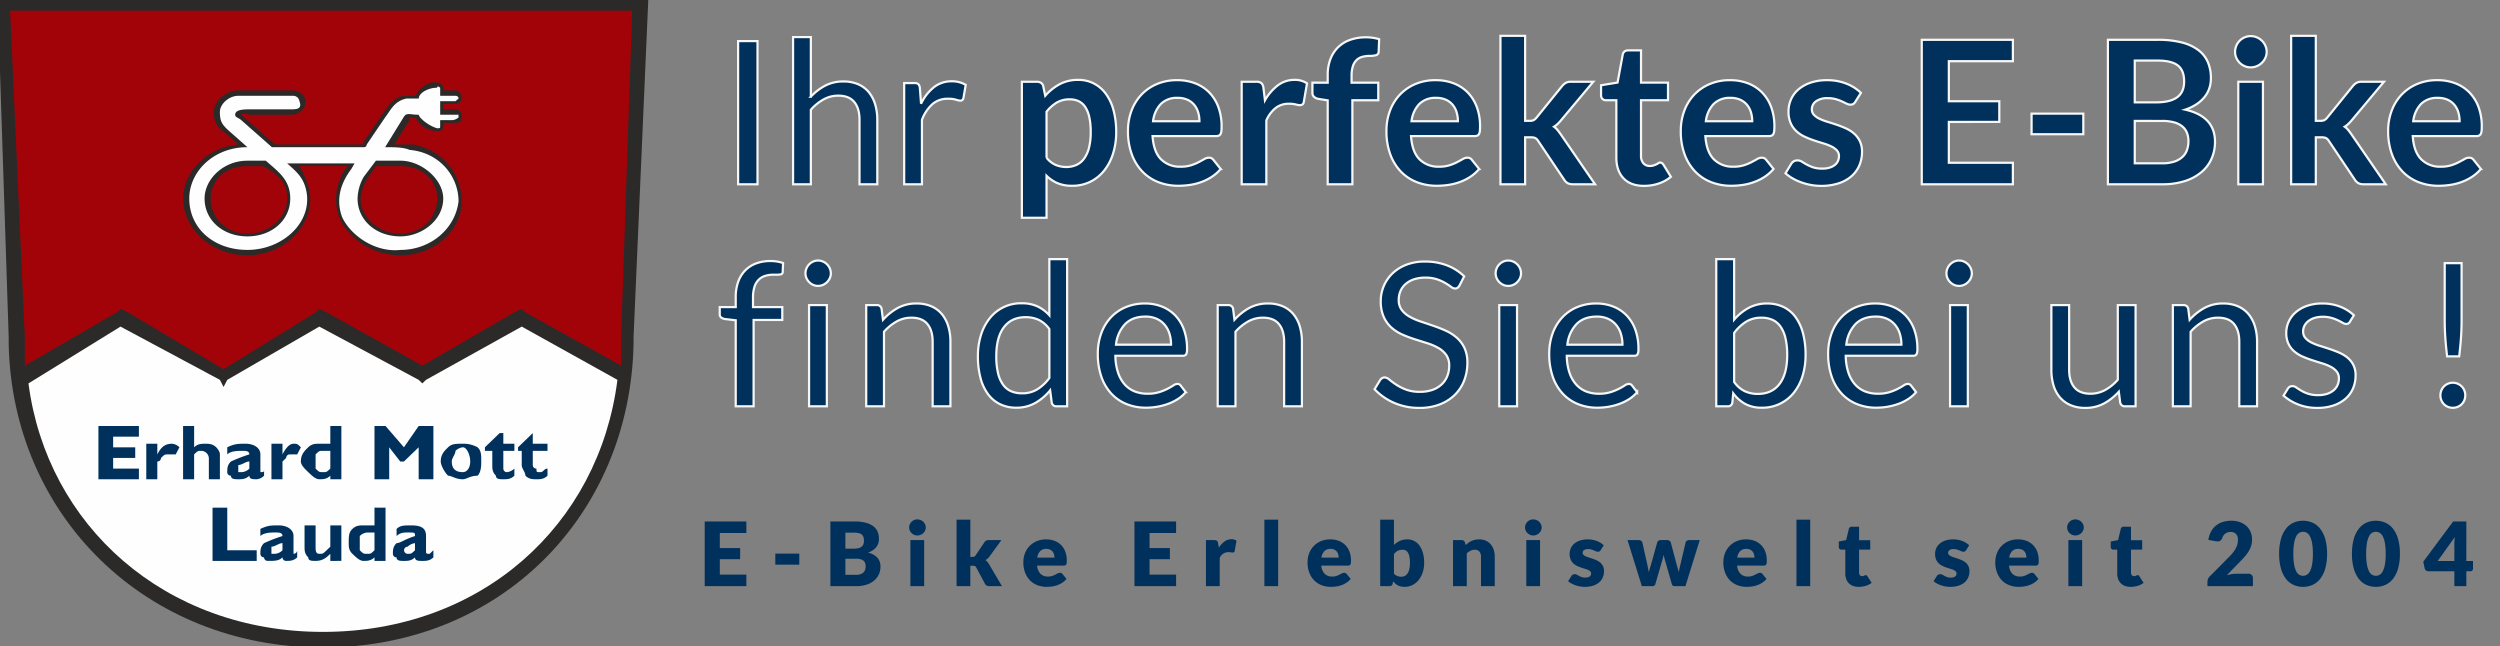 <?xml version="1.0" encoding="UTF-8"?>
<svg xmlns="http://www.w3.org/2000/svg" xmlns:xlink="http://www.w3.org/1999/xlink" width="1126" height="291" viewBox="0 0 1126 291">
  <rect x="0" y="0" width="1126" height="291" fill="#808080" stroke="none"/>
  <defs>
    <clipPath id="clip-ebike-mott-Logo-claim">
      <rect width="1126" height="291"></rect>
    </clipPath>
  </defs>
  <g id="ebike-mott-Logo-claim" clip-path="url(#clip-ebike-mott-Logo-claim)">
    <g id="Ebene_x0020_1" transform="translate(-1.435 -1)">
      <g id="_822688258576" transform="translate(1 1)">
        <path id="Pfad_6" data-name="Pfad 6" d="M286.16,156.093C284.5,232.841,226.476,292,146.9,292S7.632,232.841,5.974,156.093h0v-3.2L1,1H292.792L286.16,152.9v3.2Z" transform="translate(-1 -1)" fill="#2b2a29" stroke="#2b2a29" stroke-width="1.251" fill-rule="evenodd"></path>
        <path id="Pfad_7" data-name="Pfad 7" d="M279.213,152.7v-1.6L284.187,4H4l6.632,147.1v3.2c1.658,71.951,58.027,129.511,134.291,129.511S277.555,226.247,279.213,154.3Z" transform="translate(0.974 0.797)" fill="none" stroke="#2b2a29" stroke-width="1.251" fill-rule="evenodd"></path>
        <path id="Pfad_8" data-name="Pfad 8" d="M9,118.582c8.29,63.956,61.343,111.923,132.633,111.923s124.343-47.967,132.633-113.522L231.16,93l-43.106,23.984-1.658,1.6-1.658-1.6L139.975,93,98.527,116.984l-1.658,3.2-1.658-3.2L50.448,93Z" transform="translate(4.263 54.099)" fill="#fefefe" fill-rule="evenodd"></path>
        <path id="Pfad_9" data-name="Pfad 9" d="M279.213,152.7v-1.6L284.187,4H4l6.632,147.1V163.89l41.448-23.983,1.658-1.6,3.316,1.6,43.106,25.582,41.448-25.582,1.658-1.6,3.316,1.6,43.106,23.983,41.448-23.983,3.316-1.6,1.658,1.6,43.106,23.983V152.7Z" transform="translate(0.974 0.797)" fill="#a10309" fill-rule="evenodd"></path>
        <path id="Pfad_10" data-name="Pfad 10" d="M46.237,140.187v4.8H28V121H46.237v4.8H34.632v4.8h9.947v4.8H34.632v4.8Zm8.29-11.192v4.8h0c1.658-3.2,3.316-4.8,6.632-4.8a5.226,5.226,0,0,1,3.316,1.6l-1.658,3.2H59.5c-1.658,0-1.658,0-3.316,1.6a1.606,1.606,0,0,1-1.658,1.6v7.994H49.553V128.995ZM71.106,121v9.593h0c1.658-1.6,3.316-1.6,4.974-1.6s3.316,0,4.974,1.6c0,0,1.658,1.6,1.658,3.2v11.192H77.737V135.39a3.5,3.5,0,0,0-3.316-3.2c-1.658,0-1.658,0-3.316,1.6v11.192H66.132V121Zm31.5,19.187v3.2a5.226,5.226,0,0,1-3.316,1.6c-1.658,0-3.316,0-3.316-1.6-1.658,1.6-3.316,1.6-4.974,1.6s-3.316,0-3.316-1.6a1.585,1.585,0,0,1-1.658-1.6c0-1.6,0-3.2,1.658-4.8a71.182,71.182,0,0,1,8.29-3.2c0-1.6-1.658-1.6-3.316-1.6s-4.974,0-6.632,1.6v-3.2c3.316-1.6,4.974-1.6,8.29-1.6s6.632,1.6,6.632,4.8v7.995C102.606,141.786,102.606,141.786,102.606,140.187Zm-6.632,0v-3.2c-1.658,0-3.316,1.6-4.974,1.6v3.2h1.658A5.226,5.226,0,0,0,95.974,140.187ZM110.9,128.995v4.8h0q2.487-4.8,4.974-4.8c1.658,0,1.658,0,3.316,1.6l-1.658,3.2h-3.316a1.606,1.606,0,0,0-1.658,1.6l-1.658,1.6v7.994h-4.974V128.995ZM137.422,121v23.984h-4.974v-1.6c-1.658,1.6-3.316,1.6-4.974,1.6s-3.316-1.6-4.974-3.2-3.316-3.2-3.316-4.8c0-3.2,1.658-4.8,3.316-6.4s3.316-1.6,4.974-1.6h4.974V121Zm-4.974,19.187v-7.995h-3.316c-1.658,0-1.658,0-3.316,1.6v6.4c1.658,1.6,1.658,1.6,3.316,1.6S130.79,141.786,132.448,140.187Zm33.158-9.593L172.238,121h6.632v23.984h-6.632v-14.39l-6.632,6.4h-1.658l-4.974-6.4v14.39h-6.632V121h4.974Zm26.527-1.6a12.911,12.911,0,0,1,6.632,1.6c1.658,1.6,1.658,3.2,1.658,6.4,0,1.6,0,4.8-1.658,6.4-3.316,0-4.974,1.6-6.632,1.6-3.316,0-4.974-1.6-6.632-1.6-1.658-1.6-3.316-4.8-3.316-6.4,0-3.2,1.658-4.8,3.316-6.4S188.817,128.995,192.133,128.995Zm0,12.791c1.658,0,3.316-1.6,3.316-4.8s-1.658-6.4-3.316-6.4a5.854,5.854,0,0,0-3.316,1.6c0,1.6-1.658,3.2-1.658,4.8Q187.159,141.786,192.133,141.786Zm23.211-12.791v3.2H210.37v7.995a1.606,1.606,0,0,0,1.658,1.6,5.854,5.854,0,0,0,3.316-1.6v3.2c-1.658,1.6-3.316,1.6-4.974,1.6s-3.316,0-3.316-1.6c-1.658-1.6-1.658-3.2-1.658-4.8v-6.4H202.08v-1.6l6.632-6.4h1.658v4.8Zm14.921,0v3.2h-6.632v6.4a1.606,1.606,0,0,0,1.658,1.6c0,1.6,0,1.6,1.658,1.6s1.658-1.6,3.316-1.6v3.2c-1.658,1.6-3.316,1.6-4.974,1.6s-3.316,0-4.974-1.6c0-1.6-1.658-3.2-1.658-4.8v-6.4H217v-1.6l6.632-6.4h0v4.8ZM99.29,176.962v4.8H79.4V157.775h6.632v19.187Zm18.237,0v3.2c-1.658,1.6-3.316,1.6-4.974,1.6a1.606,1.606,0,0,1-1.658-1.6c-1.658,1.6-3.316,1.6-6.632,1.6a1.606,1.606,0,0,1-1.658-1.6,1.585,1.585,0,0,1-1.658-1.6c0-1.6,0-3.2,1.658-4.8a71.182,71.182,0,0,1,8.29-3.2c0-1.6-1.658-1.6-3.316-1.6s-4.974,0-6.632,1.6v-3.2c3.316-1.6,4.974-1.6,8.29-1.6s6.632,1.6,6.632,4.8v7.994A1.606,1.606,0,0,0,117.527,176.962Zm-6.632,0v-3.2c-1.658,0-3.316,1.6-4.974,1.6v3.2h1.658A5.226,5.226,0,0,0,110.9,176.962Zm21.553,4.8v-3.2c-1.658,1.6-3.316,3.2-6.632,3.2-1.658,0-3.316,0-3.316-1.6-1.658-1.6-1.658-3.2-1.658-4.8v-9.593h4.974v9.593c0,1.6,0,3.2,1.658,3.2s1.658,0,3.316-1.6l1.658-1.6v-9.593h4.974v15.989Zm24.869-23.984v23.984h-4.974v-1.6c-1.658,1.6-3.316,1.6-4.974,1.6s-3.316-1.6-4.974-3.2-1.658-3.2-1.658-4.8c0-3.2,0-4.8,1.658-6.4s3.316-1.6,4.974-1.6h4.974v-7.995Zm-4.974,19.187v-7.994h-3.316a5.226,5.226,0,0,0-3.316,1.6v6.4c1.658,1.6,1.658,1.6,3.316,1.6S150.685,178.56,152.343,176.962Zm26.527,0v3.2c-1.658,1.6-3.316,1.6-4.974,1.6s-3.316,0-3.316-1.6c-1.658,1.6-3.316,1.6-4.974,1.6s-3.316,0-3.316-1.6a1.585,1.585,0,0,1-1.658-1.6c0-1.6,0-3.2,1.658-4.8,1.658,0,3.316-1.6,8.29-3.2,0-1.6,0-1.6-3.316-1.6-1.658,0-3.316,0-4.974,1.6v-3.2c1.658-1.6,3.316-1.6,6.632-1.6,4.974,0,6.632,1.6,6.632,4.8v6.4c0,1.6,0,1.6,1.658,1.6Zm-8.29,0v-3.2a5.854,5.854,0,0,0-3.316,1.6,1.6,1.6,0,1,0,0,3.2h0C168.922,178.56,168.922,178.56,170.58,176.962Z" transform="translate(16.764 70.868)" fill="#00315c" fill-rule="evenodd"></path>
        <g id="Gruppe_3" data-name="Gruppe 3" transform="translate(82.927 37.069)">
          <path id="Pfad_11" data-name="Pfad 11" d="M147.741,26.088C149.119,22.435,153.253,20,156.01,20s4.134,1.218,4.134,2.435v1.218h5.513c1.378,0,2.756,1.218,2.756,3.653h0a2.809,2.809,0,0,1-2.756,2.435h-5.513v2.435h5.513a2.809,2.809,0,0,1,2.756,2.435v1.218c0,2.435-1.378,2.435-4.135,2.435h-4.134v1.218c0,2.435-1.378,2.435-2.756,2.435-4.135,0-8.269-2.435-9.647-6.088h-2.756v1.218L138.094,48h8.269c13.782,2.435,22.051,13.393,22.051,25.569,0,13.393-12.4,24.351-27.563,24.351-12.4,0-23.429-7.305-27.563-17.046a24.578,24.578,0,0,1,2.756-21.916l1.378-1.218H95.37A38.425,38.425,0,0,1,99.5,67.485c4.134,14.611-9.647,30.439-27.563,30.439C55.4,97.924,43,85.748,43,72.355,43,60.18,54.025,49.222,67.807,48l-4.134-3.653c-4.135-3.653-6.891-4.87-6.891-10.958,0-4.87,5.513-9.741,11.025-9.741H92.614c2.756,0,5.513,2.435,5.513,4.87,0,3.653-2.756,6.088-6.891,6.088H73.32c-1.378,0-4.135-1.218-4.135,0h0l1.378,1.218L84.345,48h39.967V46.786l8.269-12.176c2.756-3.653,4.134-7.305,9.647-8.523ZM129.824,57.744l-4.134,6.088h0c-1.378,2.435-2.756,6.088-2.756,8.523,0,8.523,8.269,15.828,17.916,15.828s16.538-7.305,16.538-15.828S150.5,57.744,140.85,57.744Zm-50.992,0H71.941c-9.647,0-16.538,6.088-16.538,14.611s6.891,15.828,16.538,15.828,17.916-7.305,17.916-15.828C89.858,65.05,85.723,61.4,78.832,57.744Z" transform="translate(-43 -20)" fill="#2b2a29" fill-rule="evenodd"></path>
          <path id="Pfad_12" data-name="Pfad 12" d="M148.363,26.967H142.85c-5.513,1.218-6.891,4.87-9.647,8.523l-8.269,12.176a1.249,1.249,0,0,1-1.378,1.218H82.211L68.429,36.707c-1.378-1.218-2.756-1.218-2.756-2.435,0-2.435,4.135-2.435,6.891-2.435H90.48c2.756,0,5.513,0,4.134-3.653a2.809,2.809,0,0,0-2.756-2.435H67.051c-4.135,0-8.269,3.653-8.269,7.305,0,4.87,1.378,6.088,5.513,9.74l6.891,6.088C56.025,48.883,45,59.841,45,72.017,45,85.41,56.025,95.15,71.185,95.15c16.538,0,30.32-13.393,26.185-28-1.378-4.87-4.135-7.305-8.269-10.958h30.32l-1.378,2.435q-8.269,10.958-4.134,21.916c4.134,8.523,15.16,15.828,26.185,14.611,13.782,0,24.807-9.741,26.185-21.916,0-10.958-8.269-21.916-22.051-23.134-2.756-1.218-6.891-1.218-11.025-1.218l8.269-13.393c1.378-2.435,2.756-1.218,6.891-1.218,0,1.218,4.135,4.87,8.269,6.088,1.378,0,1.378,0,1.378-1.218V36.707h5.513a5.027,5.027,0,0,0,2.756-1.218V34.272H158.01V28.185H164.9l1.378-1.218h0c0-1.218-1.378-1.218-1.378-1.218H158.01V22.1s-1.378-1.218-1.378,0C152.5,22.1,148.363,24.532,148.363,26.967Zm-8.269,28c9.647,0,19.294,8.523,19.294,17.046,0,9.74-9.647,17.046-19.294,17.046-11.025,0-19.294-7.305-19.294-17.046a20.848,20.848,0,0,1,2.756-9.74l5.513-7.305Zm-68.908,0h8.269c5.513,4.87,11.025,8.523,11.025,17.046,0,9.74-8.269,17.046-19.294,17.046S51.891,81.757,51.891,72.017C51.891,63.494,60.16,54.971,71.185,54.971Z" transform="translate(-42.244 -19.662)" fill="#fefefe" fill-rule="evenodd"></path>
        </g>
      </g>
    </g>
    <path id="Pfad_110" data-name="Pfad 110" d="M18.18,0H9.45V-64.485h8.73ZM34.2,0V-66.285h8.01v26.82a24.6,24.6,0,0,1,6.48-4.972,17.354,17.354,0,0,1,8.19-1.868,16.46,16.46,0,0,1,6.593,1.237,12.755,12.755,0,0,1,4.77,3.51,15.5,15.5,0,0,1,2.9,5.467,23.793,23.793,0,0,1,.99,7.065V0h-8.01V-29.025q0-5.175-2.363-8.032T54.54-39.915A13.464,13.464,0,0,0,47.9-38.2,21.859,21.859,0,0,0,42.21-33.57V0ZM84.24,0V-45.585h4.59a2.533,2.533,0,0,1,1.8.495,3.036,3.036,0,0,1,.675,1.71l.54,7.11a20.851,20.851,0,0,1,5.783-7.447,12.775,12.775,0,0,1,8.077-2.678,12.7,12.7,0,0,1,3.42.428,11.922,11.922,0,0,1,2.835,1.192l-1.035,5.985a1.353,1.353,0,0,1-1.4,1.125,7,7,0,0,1-1.935-.427,12.2,12.2,0,0,0-3.645-.428,10.324,10.324,0,0,0-7,2.43,18.242,18.242,0,0,0-4.7,7.065V0Zm53.01,15.075V-46.17h6.795a3.323,3.323,0,0,1,1.845.5,2.313,2.313,0,0,1,.99,1.53l.9,4.275a23.3,23.3,0,0,1,6.413-5.175,17.415,17.415,0,0,1,8.482-1.98,15.137,15.137,0,0,1,6.907,1.575,15.5,15.5,0,0,1,5.4,4.568,21.909,21.909,0,0,1,3.51,7.38,37.135,37.135,0,0,1,1.238,10.057,31.63,31.63,0,0,1-1.4,9.585,23.455,23.455,0,0,1-3.982,7.65A18.4,18.4,0,0,1,168.1-1.148,18.2,18.2,0,0,1,159.885.675a16.514,16.514,0,0,1-6.637-1.192,16.247,16.247,0,0,1-4.883-3.308v18.9Zm21.6-53.325a11.352,11.352,0,0,0-5.917,1.463,17.114,17.114,0,0,0-4.568,4.117v20.7a10.579,10.579,0,0,0,4.118,3.263,12.4,12.4,0,0,0,4.792.922,10.771,10.771,0,0,0,4.568-.945,8.863,8.863,0,0,0,3.465-2.88,14.248,14.248,0,0,0,2.182-4.883,27.9,27.9,0,0,0,.765-6.953,30.863,30.863,0,0,0-.653-6.862,13.258,13.258,0,0,0-1.867-4.567,7.378,7.378,0,0,0-2.947-2.565A9.192,9.192,0,0,0,158.85-38.25Zm48.375-8.64a22.418,22.418,0,0,1,8.033,1.4,17.589,17.589,0,0,1,6.322,4.073,18.6,18.6,0,0,1,4.14,6.57,24.811,24.811,0,0,1,1.485,8.888,16.083,16.083,0,0,1-.113,2.093,3.348,3.348,0,0,1-.4,1.3,1.639,1.639,0,0,1-.788.675,3.357,3.357,0,0,1-1.26.2H196.11q.5,7.11,3.825,10.44a11.922,11.922,0,0,0,8.82,3.33,15.276,15.276,0,0,0,4.658-.63,21.839,21.839,0,0,0,3.42-1.395q1.462-.765,2.565-1.4a4.3,4.3,0,0,1,2.137-.63,2.408,2.408,0,0,1,1.17.27,2.585,2.585,0,0,1,.855.765l3.24,4.05a18.525,18.525,0,0,1-4.14,3.622,23.218,23.218,0,0,1-4.792,2.34A26.2,26.2,0,0,1,212.783.315a36.409,36.409,0,0,1-5.018.36,24.664,24.664,0,0,1-8.955-1.6,20.046,20.046,0,0,1-7.2-4.725,22.169,22.169,0,0,1-4.815-7.74,29.953,29.953,0,0,1-1.755-10.687,25.557,25.557,0,0,1,1.53-8.888,21.371,21.371,0,0,1,4.387-7.245,20.656,20.656,0,0,1,6.975-4.882A22.975,22.975,0,0,1,207.225-46.89Zm.225,7.965a10.278,10.278,0,0,0-7.6,2.745,13.54,13.54,0,0,0-3.51,7.785h20.88a13.851,13.851,0,0,0-.585-4.073,9.394,9.394,0,0,0-1.8-3.353,8.519,8.519,0,0,0-3.06-2.272A10.421,10.421,0,0,0,207.45-38.925ZM236.25,0V-46.17h6.525a3.5,3.5,0,0,1,2.385.63,3.623,3.623,0,0,1,.9,2.16l.675,5.58a21.936,21.936,0,0,1,5.8-6.75,12.215,12.215,0,0,1,7.47-2.475,9.654,9.654,0,0,1,5.67,1.575l-1.44,8.325a1.719,1.719,0,0,1-.585,1.147,1.98,1.98,0,0,1-1.215.338,7.578,7.578,0,0,1-1.845-.315,12.348,12.348,0,0,0-3.105-.315,9.426,9.426,0,0,0-5.94,1.913,14.725,14.725,0,0,0-4.185,5.6V0ZM275,0V-37.8l-4.005-.63a4.259,4.259,0,0,1-2.092-.9,2.355,2.355,0,0,1-.788-1.89v-4.545H275v-3.42a19.967,19.967,0,0,1,1.192-7.11,14.785,14.785,0,0,1,3.42-5.355,14.842,14.842,0,0,1,5.422-3.375,20.832,20.832,0,0,1,7.2-1.17,19.879,19.879,0,0,1,5.94.855l-.225,5.58a1.618,1.618,0,0,1-1.215,1.62,9.719,9.719,0,0,1-2.61.315,13.33,13.33,0,0,0-3.533.427,5.945,5.945,0,0,0-2.633,1.485,6.73,6.73,0,0,0-1.643,2.79,14.085,14.085,0,0,0-.562,4.3v3.06h12.015v7.92H286.11V0ZM323.64-46.89a22.418,22.418,0,0,1,8.033,1.4,17.588,17.588,0,0,1,6.323,4.073,18.605,18.605,0,0,1,4.14,6.57,24.811,24.811,0,0,1,1.485,8.888,16.086,16.086,0,0,1-.112,2.093,3.348,3.348,0,0,1-.405,1.3,1.639,1.639,0,0,1-.787.675,3.357,3.357,0,0,1-1.26.2h-28.53q.495,7.11,3.825,10.44a11.922,11.922,0,0,0,8.82,3.33,15.276,15.276,0,0,0,4.658-.63,21.838,21.838,0,0,0,3.42-1.395q1.463-.765,2.565-1.4a4.3,4.3,0,0,1,2.138-.63,2.407,2.407,0,0,1,1.17.27,2.585,2.585,0,0,1,.855.765l3.24,4.05a18.525,18.525,0,0,1-4.14,3.622,23.218,23.218,0,0,1-4.792,2.34A26.194,26.194,0,0,1,329.2.315a36.41,36.41,0,0,1-5.018.36,24.663,24.663,0,0,1-8.955-1.6,20.046,20.046,0,0,1-7.2-4.725,22.169,22.169,0,0,1-4.815-7.74,29.952,29.952,0,0,1-1.755-10.687,25.558,25.558,0,0,1,1.53-8.888,21.371,21.371,0,0,1,4.388-7.245,20.655,20.655,0,0,1,6.975-4.882A22.975,22.975,0,0,1,323.64-46.89Zm.225,7.965a10.278,10.278,0,0,0-7.6,2.745,13.54,13.54,0,0,0-3.51,7.785h20.88a13.85,13.85,0,0,0-.585-4.073,9.394,9.394,0,0,0-1.8-3.353,8.519,8.519,0,0,0-3.06-2.272A10.421,10.421,0,0,0,323.865-38.925Zm40.05-27.945v38.295h2.07a3.991,3.991,0,0,0,1.755-.315,4.552,4.552,0,0,0,1.35-1.17l11.475-14.175a6.706,6.706,0,0,1,1.62-1.417,4.307,4.307,0,0,1,2.25-.518h10.17L380.25-29.025a19.692,19.692,0,0,1-1.575,1.732,10.259,10.259,0,0,1-1.755,1.373,8.3,8.3,0,0,1,1.665,1.575q.72.9,1.44,1.935L395.415,0H385.38a4.9,4.9,0,0,1-2.2-.45,4.322,4.322,0,0,1-1.62-1.53L369.81-19.485a3.582,3.582,0,0,0-1.35-1.35,5,5,0,0,0-2.025-.315h-2.52V0H352.8V-66.87ZM417.465.72q-5.985,0-9.225-3.4T405-12.06V-37.845h-4.68a2.248,2.248,0,0,1-1.552-.585,2.237,2.237,0,0,1-.652-1.755V-44.6l7.425-1.215,2.34-12.6a2.226,2.226,0,0,1,.833-1.4,2.64,2.64,0,0,1,1.642-.5h5.76v14.535h12.15v7.92h-12.15v25.02a4.9,4.9,0,0,0,1.08,3.375,3.663,3.663,0,0,0,2.88,1.215,5.23,5.23,0,0,0,1.733-.248A9.536,9.536,0,0,0,423.022-9q.518-.27.922-.517a1.542,1.542,0,0,1,.81-.247,1.272,1.272,0,0,1,.81.247,3.755,3.755,0,0,1,.675.743l3.33,5.4a16.826,16.826,0,0,1-5.58,3.06A20.769,20.769,0,0,1,417.465.72ZM456.21-46.89a22.418,22.418,0,0,1,8.033,1.4,17.588,17.588,0,0,1,6.323,4.073,18.605,18.605,0,0,1,4.14,6.57,24.811,24.811,0,0,1,1.485,8.888,16.086,16.086,0,0,1-.112,2.093,3.348,3.348,0,0,1-.405,1.3,1.639,1.639,0,0,1-.787.675,3.357,3.357,0,0,1-1.26.2H445.1q.495,7.11,3.825,10.44a11.922,11.922,0,0,0,8.82,3.33,15.276,15.276,0,0,0,4.658-.63,21.838,21.838,0,0,0,3.42-1.395q1.463-.765,2.565-1.4a4.3,4.3,0,0,1,2.138-.63,2.407,2.407,0,0,1,1.17.27,2.585,2.585,0,0,1,.855.765l3.24,4.05a18.525,18.525,0,0,1-4.14,3.622,23.218,23.218,0,0,1-4.792,2.34A26.194,26.194,0,0,1,461.768.315a36.41,36.41,0,0,1-5.018.36,24.663,24.663,0,0,1-8.955-1.6,20.046,20.046,0,0,1-7.2-4.725,22.169,22.169,0,0,1-4.815-7.74,29.952,29.952,0,0,1-1.755-10.687,25.558,25.558,0,0,1,1.53-8.888,21.371,21.371,0,0,1,4.388-7.245,20.655,20.655,0,0,1,6.975-4.882A22.975,22.975,0,0,1,456.21-46.89Zm.225,7.965a10.278,10.278,0,0,0-7.6,2.745,13.54,13.54,0,0,0-3.51,7.785H466.2a13.85,13.85,0,0,0-.585-4.073,9.394,9.394,0,0,0-1.8-3.353,8.519,8.519,0,0,0-3.06-2.272A10.421,10.421,0,0,0,456.435-38.925ZM512.64-37.17a2.965,2.965,0,0,1-.945,1.012,2.448,2.448,0,0,1-1.26.293,3.97,3.97,0,0,1-1.732-.45q-.922-.45-2.138-1.013A19.577,19.577,0,0,0,503.8-38.34a13.255,13.255,0,0,0-3.668-.45,8.546,8.546,0,0,0-5.175,1.4,4.327,4.327,0,0,0-1.89,3.645,3.476,3.476,0,0,0,.967,2.5,8.7,8.7,0,0,0,2.565,1.778A25.1,25.1,0,0,0,500.22-28.1q2.025.607,4.14,1.327t4.14,1.643a14.435,14.435,0,0,1,3.622,2.34,10.869,10.869,0,0,1,2.565,3.4,10.777,10.777,0,0,1,.968,4.77,15.324,15.324,0,0,1-1.215,6.142,13.5,13.5,0,0,1-3.555,4.86A16.66,16.66,0,0,1,505.1-.427a24.948,24.948,0,0,1-7.9,1.148,25.139,25.139,0,0,1-4.658-.428A27.491,27.491,0,0,1,488.183-.9a24.157,24.157,0,0,1-3.87-1.8,18.783,18.783,0,0,1-3.127-2.25l2.565-4.23a3.628,3.628,0,0,1,1.17-1.17,3.279,3.279,0,0,1,1.71-.4,3.6,3.6,0,0,1,1.958.585q.922.585,2.137,1.26a19.106,19.106,0,0,0,2.858,1.26,12.573,12.573,0,0,0,4.163.585,10.8,10.8,0,0,0,3.4-.473,7.189,7.189,0,0,0,2.34-1.237,4.645,4.645,0,0,0,1.35-1.778,5.329,5.329,0,0,0,.427-2.092,3.733,3.733,0,0,0-.967-2.655,8.468,8.468,0,0,0-2.565-1.8,24.774,24.774,0,0,0-3.645-1.372q-2.048-.608-4.185-1.327a38.713,38.713,0,0,1-4.185-1.687,14.264,14.264,0,0,1-3.645-2.453,11.1,11.1,0,0,1-2.565-3.645,12.72,12.72,0,0,1-.967-5.22,13.3,13.3,0,0,1,1.125-5.4,12.666,12.666,0,0,1,3.307-4.478,16.426,16.426,0,0,1,5.445-3.06,22.682,22.682,0,0,1,7.538-1.148,23.074,23.074,0,0,1,8.685,1.575,19.617,19.617,0,0,1,6.525,4.14ZM583.6-65.07v9.63H554.76V-37.4h22.725v9.315H554.76v18.4H583.6V0h-41.04V-65.07Zm8.415,33.255h23.31v9.27H592.02ZM626.4,0V-65.07h22.455a42.542,42.542,0,0,1,10.912,1.215,20.806,20.806,0,0,1,7.425,3.465,13.443,13.443,0,0,1,4.253,5.445,18.336,18.336,0,0,1,1.35,7.2,14.2,14.2,0,0,1-.675,4.387,12.694,12.694,0,0,1-2.092,3.915,15.676,15.676,0,0,1-3.6,3.308,21.766,21.766,0,0,1-5.2,2.52q13.41,3.015,13.41,14.49a18.47,18.47,0,0,1-1.575,7.65,16.873,16.873,0,0,1-4.59,6.052A21.93,21.93,0,0,1,661.05-1.44,32.442,32.442,0,0,1,650.97,0Zm12.1-28.53V-9.45H650.79a16.98,16.98,0,0,0,5.647-.81,9.8,9.8,0,0,0,3.645-2.16,7.913,7.913,0,0,0,1.98-3.15,11.881,11.881,0,0,0,.608-3.825,10.164,10.164,0,0,0-.675-3.8,7.132,7.132,0,0,0-2.115-2.88,9.889,9.889,0,0,0-3.69-1.822,20.42,20.42,0,0,0-5.445-.63Zm0-8.37h9.675q6.165,0,9.36-2.25t3.195-7.155q0-5.085-2.88-7.245t-9-2.16h-10.35Zm57.735-9.27V0H685.125V-46.17Zm1.665-13.455a6.333,6.333,0,0,1-.585,2.7,7.419,7.419,0,0,1-1.552,2.205,7.42,7.42,0,0,1-2.272,1.507,6.973,6.973,0,0,1-2.79.563,6.7,6.7,0,0,1-2.722-.563,7.211,7.211,0,0,1-2.228-1.507,7.289,7.289,0,0,1-1.508-2.205,6.547,6.547,0,0,1-.562-2.7,6.973,6.973,0,0,1,.563-2.79,7.141,7.141,0,0,1,1.508-2.25,7.211,7.211,0,0,1,2.228-1.507,6.7,6.7,0,0,1,2.722-.562,6.973,6.973,0,0,1,2.79.563,7.42,7.42,0,0,1,2.272,1.507,7.258,7.258,0,0,1,1.552,2.25A6.742,6.742,0,0,1,697.905-59.625Zm22.14-7.245v38.295h2.07a3.992,3.992,0,0,0,1.755-.315,4.552,4.552,0,0,0,1.35-1.17L736.7-44.235a6.7,6.7,0,0,1,1.62-1.417,4.307,4.307,0,0,1,2.25-.518h10.17L736.38-29.025a19.7,19.7,0,0,1-1.575,1.732,10.256,10.256,0,0,1-1.755,1.373,8.3,8.3,0,0,1,1.665,1.575q.72.9,1.44,1.935L751.545,0H741.51A4.9,4.9,0,0,1,739.3-.45a4.322,4.322,0,0,1-1.62-1.53L725.94-19.485a3.582,3.582,0,0,0-1.35-1.35,5,5,0,0,0-2.025-.315h-2.52V0H708.93V-66.87ZM774.81-46.89a22.418,22.418,0,0,1,8.032,1.4,17.588,17.588,0,0,1,6.323,4.073,18.606,18.606,0,0,1,4.14,6.57,24.811,24.811,0,0,1,1.485,8.888,16.081,16.081,0,0,1-.112,2.093,3.348,3.348,0,0,1-.405,1.3,1.639,1.639,0,0,1-.787.675,3.357,3.357,0,0,1-1.26.2H763.7q.5,7.11,3.825,10.44a11.923,11.923,0,0,0,8.82,3.33A15.277,15.277,0,0,0,781-8.55a21.84,21.84,0,0,0,3.42-1.395q1.463-.765,2.565-1.4a4.3,4.3,0,0,1,2.138-.63,2.407,2.407,0,0,1,1.17.27,2.585,2.585,0,0,1,.855.765l3.24,4.05a18.527,18.527,0,0,1-4.14,3.622,23.22,23.22,0,0,1-4.793,2.34A26.194,26.194,0,0,1,780.367.315a36.41,36.41,0,0,1-5.018.36,24.664,24.664,0,0,1-8.955-1.6,20.046,20.046,0,0,1-7.2-4.725,22.168,22.168,0,0,1-4.815-7.74,29.953,29.953,0,0,1-1.755-10.687,25.558,25.558,0,0,1,1.53-8.888,21.371,21.371,0,0,1,4.388-7.245,20.655,20.655,0,0,1,6.975-4.882A22.975,22.975,0,0,1,774.81-46.89Zm.225,7.965a10.278,10.278,0,0,0-7.6,2.745,13.54,13.54,0,0,0-3.51,7.785H784.8a13.85,13.85,0,0,0-.585-4.073,9.393,9.393,0,0,0-1.8-3.353,8.519,8.519,0,0,0-3.06-2.272A10.422,10.422,0,0,0,775.035-38.925ZM8.37,100V61.255L3.33,60.67a4.009,4.009,0,0,1-1.552-.7A1.634,1.634,0,0,1,1.17,58.6V55.315h7.2v-4.41a20.309,20.309,0,0,1,1.1-6.952,14.094,14.094,0,0,1,3.15-5.13A13.35,13.35,0,0,1,17.55,35.65a18.348,18.348,0,0,1,6.48-1.08,17.285,17.285,0,0,1,5.67.9l-.18,4a1.023,1.023,0,0,1-.765,1.08,8.8,8.8,0,0,1-2.025.18H25.335a12.289,12.289,0,0,0-3.758.54,7.1,7.1,0,0,0-2.9,1.755,7.945,7.945,0,0,0-1.868,3.195,15.851,15.851,0,0,0-.652,4.905v4.185H29.34v5.8H16.425V100ZM49.41,54.415V100H41.4V54.415Zm1.8-14.31a5.1,5.1,0,0,1-.472,2.182,6.284,6.284,0,0,1-1.26,1.8,5.854,5.854,0,0,1-1.823,1.237,5.47,5.47,0,0,1-2.2.45,5.312,5.312,0,0,1-2.182-.45,6,6,0,0,1-3.038-3.037,5.312,5.312,0,0,1-.45-2.182,5.63,5.63,0,0,1,.45-2.227,5.783,5.783,0,0,1,1.237-1.845,5.933,5.933,0,0,1,1.8-1.238,5.312,5.312,0,0,1,2.182-.45,5.47,5.47,0,0,1,2.2.45,5.854,5.854,0,0,1,1.823,1.238,6.1,6.1,0,0,1,1.26,1.845A5.4,5.4,0,0,1,51.21,40.1ZM67.14,100V54.415h4.77a2.042,2.042,0,0,1,2.16,1.665l.63,4.95a25.62,25.62,0,0,1,6.638-5.31,17.263,17.263,0,0,1,8.482-2.025,16.46,16.46,0,0,1,6.593,1.237,12.755,12.755,0,0,1,4.77,3.51,15.5,15.5,0,0,1,2.9,5.467,23.794,23.794,0,0,1,.99,7.065V100h-8.01V70.975q0-5.175-2.363-8.032T87.48,60.085a13.464,13.464,0,0,0-6.637,1.71A21.859,21.859,0,0,0,75.15,66.43V100Zm85.725,0a2.042,2.042,0,0,1-2.16-1.665l-.72-5.535a24,24,0,0,1-6.683,5.692,17.12,17.12,0,0,1-8.617,2.137,16.455,16.455,0,0,1-7.11-1.507,14.744,14.744,0,0,1-5.445-4.432,21.113,21.113,0,0,1-3.465-7.29,37.531,37.531,0,0,1-1.215-10.035,31.453,31.453,0,0,1,1.35-9.382,22.868,22.868,0,0,1,3.892-7.537A17.854,17.854,0,0,1,137.16,53.6a16.5,16.5,0,0,1,7.155,1.418,17.156,17.156,0,0,1,5.31,3.982V33.715h8.01V100ZM137.34,94.15a12.9,12.9,0,0,0,6.863-1.8,19.782,19.782,0,0,0,5.423-5.085V65.215a12.674,12.674,0,0,0-4.837-4.162,13.96,13.96,0,0,0-5.828-1.193q-6.39,0-9.81,4.545t-3.42,12.96a32.954,32.954,0,0,0,.765,7.628,14.677,14.677,0,0,0,2.25,5.22,8.842,8.842,0,0,0,3.645,2.993A12.243,12.243,0,0,0,137.34,94.15Zm55.4-40.455a20.348,20.348,0,0,1,7.56,1.373,16.97,16.97,0,0,1,5.985,3.96,18.054,18.054,0,0,1,3.938,6.39,24.687,24.687,0,0,1,1.417,8.663,5.224,5.224,0,0,1-.4,2.52,1.682,1.682,0,0,1-1.53.63H179.37a25.167,25.167,0,0,0,1.17,7.515,15.366,15.366,0,0,0,2.97,5.332,11.9,11.9,0,0,0,4.5,3.195,15.454,15.454,0,0,0,5.85,1.058,17.162,17.162,0,0,0,5.2-.7,24.729,24.729,0,0,0,3.758-1.507,28.661,28.661,0,0,0,2.632-1.507,3.49,3.49,0,0,1,1.822-.7,1.763,1.763,0,0,1,1.53.765l2.25,2.925a15.214,15.214,0,0,1-3.555,3.128,22.135,22.135,0,0,1-4.432,2.182,28.153,28.153,0,0,1-4.883,1.283,29.822,29.822,0,0,1-4.995.427,23.179,23.179,0,0,1-8.708-1.6,19.111,19.111,0,0,1-6.885-4.68,21.47,21.47,0,0,1-4.523-7.628,31.016,31.016,0,0,1-1.62-10.44,26.562,26.562,0,0,1,1.462-8.91A21,21,0,0,1,177.12,60.2a19.369,19.369,0,0,1,6.705-4.77A22.01,22.01,0,0,1,192.735,53.695Zm.18,5.9q-5.8,0-9.135,3.353a15.78,15.78,0,0,0-4.14,9.292h24.795a16.219,16.219,0,0,0-.765-5.107,11.381,11.381,0,0,0-2.25-4.005,10.071,10.071,0,0,0-3.622-2.61A12.217,12.217,0,0,0,192.915,59.59ZM225.45,100V54.415h4.77a2.042,2.042,0,0,1,2.16,1.665l.63,4.95a25.62,25.62,0,0,1,6.637-5.31,17.263,17.263,0,0,1,8.482-2.025,16.46,16.46,0,0,1,6.592,1.237,12.755,12.755,0,0,1,4.77,3.51,15.5,15.5,0,0,1,2.9,5.467,23.793,23.793,0,0,1,.99,7.065V100h-8.01V70.975q0-5.175-2.362-8.032t-7.223-2.858a13.464,13.464,0,0,0-6.637,1.71,21.859,21.859,0,0,0-5.693,4.635V100Zm108.9-54.4a3.489,3.489,0,0,1-.855,1.013,1.9,1.9,0,0,1-1.17.337,3.116,3.116,0,0,1-1.777-.765,28.333,28.333,0,0,0-2.565-1.687,20.816,20.816,0,0,0-3.735-1.687,16.071,16.071,0,0,0-5.288-.765,15.635,15.635,0,0,0-5.175.788,11,11,0,0,0-3.758,2.137,8.774,8.774,0,0,0-2.272,3.173,10.069,10.069,0,0,0-.765,3.938,7.276,7.276,0,0,0,1.328,4.478,11.437,11.437,0,0,0,3.51,3.037,26.89,26.89,0,0,0,4.95,2.182q2.768.923,5.67,1.913t5.67,2.227a19.943,19.943,0,0,1,4.95,3.128,14.258,14.258,0,0,1,3.51,4.635,15.426,15.426,0,0,1,1.328,6.75,21.77,21.77,0,0,1-1.44,7.942,18.31,18.31,0,0,1-4.207,6.457,19.683,19.683,0,0,1-6.8,4.32,24.993,24.993,0,0,1-9.158,1.575A27.963,27.963,0,0,1,304.9,98.448a26.758,26.758,0,0,1-8.8-6.143l2.52-4.14a3.313,3.313,0,0,1,.878-.833A2.056,2.056,0,0,1,300.645,87a3.58,3.58,0,0,1,2.16,1.012,35.993,35.993,0,0,0,3.038,2.228,23.2,23.2,0,0,0,4.41,2.228,17.4,17.4,0,0,0,6.322,1.012,16.625,16.625,0,0,0,5.535-.855,11.756,11.756,0,0,0,4.117-2.408,10.431,10.431,0,0,0,2.588-3.713,12.406,12.406,0,0,0,.9-4.815,8.08,8.08,0,0,0-1.328-4.792,11,11,0,0,0-3.487-3.128,24.378,24.378,0,0,0-4.927-2.137l-5.67-1.8a57.177,57.177,0,0,1-5.67-2.137,18.428,18.428,0,0,1-4.927-3.15,14.474,14.474,0,0,1-3.487-4.838,17.229,17.229,0,0,1-1.328-7.177,17.191,17.191,0,0,1,5.175-12.285,18.647,18.647,0,0,1,6.232-3.96,22.83,22.83,0,0,1,8.527-1.485,27.3,27.3,0,0,1,9.855,1.71,22.7,22.7,0,0,1,7.785,4.95Zm25.92,8.82V100h-8.01V54.415Zm1.8-14.31a5.1,5.1,0,0,1-.473,2.182,6.284,6.284,0,0,1-1.26,1.8,5.853,5.853,0,0,1-1.822,1.237,5.47,5.47,0,0,1-2.205.45,5.313,5.313,0,0,1-2.182-.45,6,6,0,0,1-3.038-3.037,5.313,5.313,0,0,1-.45-2.182,5.631,5.631,0,0,1,.45-2.227,5.784,5.784,0,0,1,1.238-1.845,5.933,5.933,0,0,1,1.8-1.238,5.313,5.313,0,0,1,2.182-.45,5.47,5.47,0,0,1,2.205.45,5.854,5.854,0,0,1,1.822,1.238,6.1,6.1,0,0,1,1.26,1.845A5.4,5.4,0,0,1,362.07,40.1Zm33.975,13.59a20.348,20.348,0,0,1,7.56,1.373,16.969,16.969,0,0,1,5.985,3.96,18.054,18.054,0,0,1,3.938,6.39,24.687,24.687,0,0,1,1.418,8.663,5.223,5.223,0,0,1-.405,2.52,1.682,1.682,0,0,1-1.53.63H382.68a25.167,25.167,0,0,0,1.17,7.515,15.366,15.366,0,0,0,2.97,5.332,11.9,11.9,0,0,0,4.5,3.195,15.454,15.454,0,0,0,5.85,1.058,17.162,17.162,0,0,0,5.2-.7,24.73,24.73,0,0,0,3.758-1.507,28.665,28.665,0,0,0,2.633-1.507,3.49,3.49,0,0,1,1.822-.7,1.762,1.762,0,0,1,1.53.765l2.25,2.925a15.214,15.214,0,0,1-3.555,3.128,22.135,22.135,0,0,1-4.432,2.182,28.154,28.154,0,0,1-4.883,1.283,29.822,29.822,0,0,1-4.995.427,23.179,23.179,0,0,1-8.707-1.6,19.111,19.111,0,0,1-6.885-4.68,21.47,21.47,0,0,1-4.522-7.628,31.016,31.016,0,0,1-1.62-10.44,26.561,26.561,0,0,1,1.463-8.91A21,21,0,0,1,380.43,60.2a19.369,19.369,0,0,1,6.7-4.77A22.01,22.01,0,0,1,396.045,53.695Zm.18,5.9q-5.805,0-9.135,3.353a15.78,15.78,0,0,0-4.14,9.292h24.8a16.219,16.219,0,0,0-.765-5.107,11.38,11.38,0,0,0-2.25-4.005,10.071,10.071,0,0,0-3.622-2.61A12.217,12.217,0,0,0,396.225,59.59ZM450,100V33.715h8.055v27.27a23.29,23.29,0,0,1,6.5-5.287,17.228,17.228,0,0,1,8.393-2,16.775,16.775,0,0,1,7.155,1.485,14.454,14.454,0,0,1,5.445,4.432,21.38,21.38,0,0,1,3.465,7.29,37.28,37.28,0,0,1,1.215,10.013,31.454,31.454,0,0,1-1.35,9.382,22.606,22.606,0,0,1-3.893,7.515,18.007,18.007,0,0,1-14.467,6.817,15.241,15.241,0,0,1-7.492-1.71,17.042,17.042,0,0,1-5.378-4.77l-.4,4.14a1.927,1.927,0,0,1-2.07,1.71Zm20.34-39.915a12.9,12.9,0,0,0-6.862,1.8,19.782,19.782,0,0,0-5.423,5.085V89.02a12.554,12.554,0,0,0,4.793,4.185,13.849,13.849,0,0,0,5.872,1.215q6.39,0,9.81-4.545t3.42-12.96a32.338,32.338,0,0,0-.788-7.65,14.959,14.959,0,0,0-2.272-5.243,8.842,8.842,0,0,0-3.645-2.993A12.124,12.124,0,0,0,470.34,60.085Zm51.345-6.39a20.348,20.348,0,0,1,7.56,1.373,16.969,16.969,0,0,1,5.985,3.96,18.054,18.054,0,0,1,3.938,6.39,24.687,24.687,0,0,1,1.418,8.663,5.223,5.223,0,0,1-.405,2.52,1.682,1.682,0,0,1-1.53.63H508.32a25.167,25.167,0,0,0,1.17,7.515,15.366,15.366,0,0,0,2.97,5.332,11.9,11.9,0,0,0,4.5,3.195,15.454,15.454,0,0,0,5.85,1.058,17.162,17.162,0,0,0,5.2-.7,24.727,24.727,0,0,0,3.758-1.507,28.665,28.665,0,0,0,2.633-1.507,3.49,3.49,0,0,1,1.823-.7,1.762,1.762,0,0,1,1.53.765L540,93.61a15.214,15.214,0,0,1-3.555,3.128,22.135,22.135,0,0,1-4.432,2.182,28.154,28.154,0,0,1-4.883,1.283,29.822,29.822,0,0,1-4.995.427,23.179,23.179,0,0,1-8.708-1.6,19.111,19.111,0,0,1-6.885-4.68,21.47,21.47,0,0,1-4.522-7.628,31.016,31.016,0,0,1-1.62-10.44,26.561,26.561,0,0,1,1.463-8.91A21,21,0,0,1,506.07,60.2a19.369,19.369,0,0,1,6.705-4.77A22.01,22.01,0,0,1,521.685,53.695Zm.18,5.9q-5.8,0-9.135,3.353a15.78,15.78,0,0,0-4.14,9.292h24.8a16.219,16.219,0,0,0-.765-5.107,11.381,11.381,0,0,0-2.25-4.005,10.071,10.071,0,0,0-3.622-2.61A12.217,12.217,0,0,0,521.865,59.59Zm41.445-5.175V100H555.3V54.415Zm1.8-14.31a5.1,5.1,0,0,1-.473,2.182,6.284,6.284,0,0,1-1.26,1.8,5.853,5.853,0,0,1-1.823,1.237,5.47,5.47,0,0,1-2.2.45,5.312,5.312,0,0,1-2.182-.45,6,6,0,0,1-3.038-3.037,5.313,5.313,0,0,1-.45-2.182,5.631,5.631,0,0,1,.45-2.227,5.783,5.783,0,0,1,1.237-1.845,5.934,5.934,0,0,1,1.8-1.238,5.312,5.312,0,0,1,2.182-.45,5.47,5.47,0,0,1,2.2.45,5.853,5.853,0,0,1,1.823,1.238,6.1,6.1,0,0,1,1.26,1.845A5.4,5.4,0,0,1,565.11,40.1Zm43.83,14.31v29.07q0,5.175,2.385,8.01t7.2,2.835a13.792,13.792,0,0,0,6.615-1.665,20.574,20.574,0,0,0,5.715-4.635V54.415h8.01V100H634.1a2.042,2.042,0,0,1-2.16-1.665l-.63-4.9a25.075,25.075,0,0,1-6.66,5.287,17.454,17.454,0,0,1-8.46,2,16.46,16.46,0,0,1-6.592-1.238A13.07,13.07,0,0,1,604.8,96a14.811,14.811,0,0,1-2.9-5.445,24.308,24.308,0,0,1-.968-7.065V54.415ZM655.65,100V54.415h4.77a2.042,2.042,0,0,1,2.16,1.665l.63,4.95a25.62,25.62,0,0,1,6.638-5.31,17.263,17.263,0,0,1,8.482-2.025,16.46,16.46,0,0,1,6.593,1.237,12.755,12.755,0,0,1,4.77,3.51,15.5,15.5,0,0,1,2.9,5.467,23.794,23.794,0,0,1,.99,7.065V100h-8.01V70.975q0-5.175-2.362-8.032t-7.223-2.858a13.464,13.464,0,0,0-6.637,1.71,21.859,21.859,0,0,0-5.693,4.635V100Zm79.74-38.07a1.775,1.775,0,0,1-1.665.99,3.133,3.133,0,0,1-1.53-.495q-.855-.495-2.092-1.1a19.653,19.653,0,0,0-2.948-1.125,14.061,14.061,0,0,0-4.05-.517,11.952,11.952,0,0,0-3.645.517,8.753,8.753,0,0,0-2.768,1.418,6.27,6.27,0,0,0-1.755,2.092,5.618,5.618,0,0,0-.608,2.587,4.311,4.311,0,0,0,1.013,2.925,8.8,8.8,0,0,0,2.677,2.025,23.346,23.346,0,0,0,3.78,1.507q2.115.652,4.342,1.395t4.343,1.643a15.757,15.757,0,0,1,3.78,2.25,10.29,10.29,0,0,1,2.677,3.308,10.124,10.124,0,0,1,1.013,4.7,14.892,14.892,0,0,1-1.125,5.827,12.717,12.717,0,0,1-3.33,4.635,16.058,16.058,0,0,1-5.4,3.083,22.185,22.185,0,0,1-7.38,1.125,23.021,23.021,0,0,1-8.64-1.552,21.892,21.892,0,0,1-6.57-3.983l1.89-3.06a2.745,2.745,0,0,1,.855-.9,2.4,2.4,0,0,1,1.305-.315,3.015,3.015,0,0,1,1.71.63q.9.63,2.182,1.395a16.8,16.8,0,0,0,3.105,1.4,14.151,14.151,0,0,0,4.568.63,12.52,12.52,0,0,0,4.095-.607,8.6,8.6,0,0,0,2.925-1.643,6.5,6.5,0,0,0,1.732-2.385,7.412,7.412,0,0,0,.563-2.88,4.777,4.777,0,0,0-1.012-3.128A8.545,8.545,0,0,0,726.75,82.2a21.822,21.822,0,0,0-3.8-1.53q-2.137-.652-4.365-1.372t-4.365-1.643a15.345,15.345,0,0,1-3.8-2.318,10.5,10.5,0,0,1-2.677-3.442,11.132,11.132,0,0,1-1.013-4.972,12.127,12.127,0,0,1,1.08-5.018,12.3,12.3,0,0,1,3.15-4.23,15.513,15.513,0,0,1,5.085-2.9,20.349,20.349,0,0,1,6.885-1.08A21.776,21.776,0,0,1,731,55.112a19.116,19.116,0,0,1,6.188,3.893ZM785.7,35.515v25.74q0,2.025-.068,3.96t-.2,3.893q-.135,1.958-.338,4.005T784.62,77.5h-5.445q-.27-2.34-.473-4.387t-.337-4.005q-.135-1.958-.2-3.893t-.068-3.96V35.515ZM776.16,95.05a5.719,5.719,0,0,1,.427-2.205,5.654,5.654,0,0,1,1.17-1.8,5.606,5.606,0,0,1,6.188-1.215,5.773,5.773,0,0,1,1.8,1.215,5.47,5.47,0,0,1,1.193,1.8,5.958,5.958,0,0,1,0,4.432,5.532,5.532,0,0,1-1.193,1.778,5.469,5.469,0,0,1-1.8,1.192,5.9,5.9,0,0,1-4.41,0,5.224,5.224,0,0,1-1.778-1.192,5.636,5.636,0,0,1-1.6-4Z" transform="translate(323 83)" fill="#00315c" stroke="#f7f7f7" stroke-width="1"></path>
    <path id="Pfad_111" data-name="Pfad 111" d="M21.16-29.14v5.2H9.2v6.8h9.16v5H9.2V-5.2H21.16V0H2.4V-29.14ZM34.2-14.66H45v5H34.2ZM59,0V-29.14H69.72a20.382,20.382,0,0,1,5.14.56A9.792,9.792,0,0,1,78.32-27a5.988,5.988,0,0,1,1.95,2.48,8.38,8.38,0,0,1,.61,3.26,6.39,6.39,0,0,1-.28,1.89,5.563,5.563,0,0,1-.88,1.71,6.571,6.571,0,0,1-1.54,1.45,9.927,9.927,0,0,1-2.26,1.13,8.025,8.025,0,0,1,4.26,2.27,5.88,5.88,0,0,1,1.38,4.03,8.333,8.333,0,0,1-.72,3.46,7.924,7.924,0,0,1-2.11,2.79A10,10,0,0,1,75.3-.67,14.916,14.916,0,0,1,70.64,0Zm6.76-12.36V-5.1h4.76a5.969,5.969,0,0,0,2.19-.34,3.461,3.461,0,0,0,1.33-.88,2.952,2.952,0,0,0,.66-1.22,5.371,5.371,0,0,0,.18-1.38,4.606,4.606,0,0,0-.21-1.44,2.381,2.381,0,0,0-.72-1.08,3.518,3.518,0,0,0-1.35-.68,7.867,7.867,0,0,0-2.12-.24Zm0-4.52h3.52a11.6,11.6,0,0,0,2.02-.16,4.2,4.2,0,0,0,1.53-.56,2.571,2.571,0,0,0,.96-1.1,4.126,4.126,0,0,0,.33-1.76,4.951,4.951,0,0,0-.26-1.73,2.478,2.478,0,0,0-.8-1.11,3.359,3.359,0,0,0-1.37-.6,9.406,9.406,0,0,0-1.97-.18H65.76Zm35.48-3.86V0h-6.2V-20.74Zm.72-5.68a3.277,3.277,0,0,1-.3,1.39,3.659,3.659,0,0,1-.82,1.14,4.014,4.014,0,0,1-1.21.78,3.755,3.755,0,0,1-1.47.29,3.49,3.49,0,0,1-1.42-.29,3.992,3.992,0,0,1-1.17-.78,3.6,3.6,0,0,1-.8-1.14,3.373,3.373,0,0,1-.29-1.39,3.49,3.49,0,0,1,.29-1.42,3.685,3.685,0,0,1,.8-1.16,3.746,3.746,0,0,1,1.17-.78,3.6,3.6,0,0,1,1.42-.28,3.872,3.872,0,0,1,1.47.28,3.775,3.775,0,0,1,1.21.78,3.744,3.744,0,0,1,.82,1.16A3.391,3.391,0,0,1,101.96-26.42Zm20.08-3.52v16.78h.92a1.984,1.984,0,0,0,.89-.16,1.668,1.668,0,0,0,.59-.58l3.92-5.84a2.137,2.137,0,0,1,.81-.76,2.607,2.607,0,0,1,1.19-.24h5.68l-5.36,7.38a5.815,5.815,0,0,1-.83.92,6.9,6.9,0,0,1-.97.72,6.093,6.093,0,0,1,1.56,1.8L136.28,0h-5.6a2.924,2.924,0,0,1-1.21-.23,1.8,1.8,0,0,1-.83-.81l-3.92-7.34a1.532,1.532,0,0,0-.58-.65,2.089,2.089,0,0,0-.9-.15h-1.2V0h-6.2V-29.94Zm34.12,8.88a10.679,10.679,0,0,1,3.77.64,8.2,8.2,0,0,1,2.94,1.86,8.49,8.49,0,0,1,1.92,2.99,10.972,10.972,0,0,1,.69,4.01,8.751,8.751,0,0,1-.06,1.14,1.8,1.8,0,0,1-.22.7.837.837,0,0,1-.43.36,2.014,2.014,0,0,1-.69.1H152.12a5.847,5.847,0,0,0,1.58,3.77A4.7,4.7,0,0,0,157-4.32a5.907,5.907,0,0,0,1.86-.26,9.383,9.383,0,0,0,1.39-.58q.61-.32,1.12-.58A2.325,2.325,0,0,1,162.44-6a1.282,1.282,0,0,1,1.12.54l1.8,2.22a9.216,9.216,0,0,1-2.07,1.79,10.757,10.757,0,0,1-2.28,1.08,12.358,12.358,0,0,1-2.34.54,17.56,17.56,0,0,1-2.23.15,11.644,11.644,0,0,1-4.09-.71,9.4,9.4,0,0,1-3.34-2.11,9.956,9.956,0,0,1-2.26-3.48,13,13,0,0,1-.83-4.84,10.953,10.953,0,0,1,.71-3.94,9.7,9.7,0,0,1,2.04-3.26,9.713,9.713,0,0,1,3.22-2.22A10.628,10.628,0,0,1,156.16-21.06Zm.12,4.28a3.736,3.736,0,0,0-2.78,1.01,5.262,5.262,0,0,0-1.32,2.91h7.74a5.473,5.473,0,0,0-.19-1.44,3.491,3.491,0,0,0-.62-1.25,3.155,3.155,0,0,0-1.13-.89A3.864,3.864,0,0,0,156.28-16.78Zm58.44-12.36v5.2H202.76v6.8h9.16v5h-9.16V-5.2h11.96V0H195.96V-29.14ZM228.16,0V-20.74h3.68a3.138,3.138,0,0,1,.77.08,1.35,1.35,0,0,1,.52.25,1.067,1.067,0,0,1,.32.45,4.057,4.057,0,0,1,.19.68l.34,1.94a10.163,10.163,0,0,1,2.56-2.78,5.2,5.2,0,0,1,3.1-1.02,3.571,3.571,0,0,1,2.28.68l-.8,4.56a.89.89,0,0,1-.32.59,1.086,1.086,0,0,1-.64.17,4.245,4.245,0,0,1-.8-.09,6.2,6.2,0,0,0-1.16-.09,4.258,4.258,0,0,0-3.84,2.6V0Zm32.52-29.94V0h-6.2V-29.94Zm23.48,8.88a10.679,10.679,0,0,1,3.77.64,8.2,8.2,0,0,1,2.94,1.86,8.489,8.489,0,0,1,1.92,2.99,10.972,10.972,0,0,1,.69,4.01,8.752,8.752,0,0,1-.06,1.14,1.8,1.8,0,0,1-.22.7.837.837,0,0,1-.43.36,2.014,2.014,0,0,1-.69.1H280.12a5.847,5.847,0,0,0,1.58,3.77A4.7,4.7,0,0,0,285-4.32a5.907,5.907,0,0,0,1.86-.26,9.383,9.383,0,0,0,1.39-.58q.61-.32,1.12-.58A2.325,2.325,0,0,1,290.44-6a1.282,1.282,0,0,1,1.12.54l1.8,2.22a9.217,9.217,0,0,1-2.07,1.79,10.757,10.757,0,0,1-2.28,1.08,12.358,12.358,0,0,1-2.34.54,17.56,17.56,0,0,1-2.23.15,11.644,11.644,0,0,1-4.09-.71,9.4,9.4,0,0,1-3.34-2.11,9.956,9.956,0,0,1-2.26-3.48,13,13,0,0,1-.83-4.84,10.953,10.953,0,0,1,.71-3.94,9.7,9.7,0,0,1,2.04-3.26,9.713,9.713,0,0,1,3.22-2.22A10.627,10.627,0,0,1,284.16-21.06Zm.12,4.28a3.736,3.736,0,0,0-2.78,1.01,5.263,5.263,0,0,0-1.32,2.91h7.74a5.472,5.472,0,0,0-.19-1.44,3.491,3.491,0,0,0-.62-1.25,3.155,3.155,0,0,0-1.13-.89A3.864,3.864,0,0,0,284.28-16.78ZM306.64,0V-29.94h6.2v11.4a9.462,9.462,0,0,1,2.63-1.83,8.046,8.046,0,0,1,3.45-.69,6.536,6.536,0,0,1,3,.7,6.752,6.752,0,0,1,2.38,2.05A10.381,10.381,0,0,1,325.87-15a15.984,15.984,0,0,1,.57,4.46,13.779,13.779,0,0,1-.65,4.32,10.855,10.855,0,0,1-1.82,3.44,8.384,8.384,0,0,1-2.8,2.28,7.918,7.918,0,0,1-3.61.82,6.91,6.91,0,0,1-1.65-.18,5.641,5.641,0,0,1-1.34-.51,5.753,5.753,0,0,1-1.12-.79,12.767,12.767,0,0,1-.99-1l-.22,1.04a1.329,1.329,0,0,1-.51.88,1.757,1.757,0,0,1-.97.24Zm10.12-16.4a5.357,5.357,0,0,0-1.23.13,4.519,4.519,0,0,0-1.02.37,3.868,3.868,0,0,0-.87.61,9.035,9.035,0,0,0-.8.85v8.8a3.919,3.919,0,0,0,1.52,1.09,4.823,4.823,0,0,0,1.72.31,3.653,3.653,0,0,0,1.58-.34,3.219,3.219,0,0,0,1.25-1.09,5.8,5.8,0,0,0,.83-1.95,12.215,12.215,0,0,0,.3-2.92,13.433,13.433,0,0,0-.24-2.76,5.686,5.686,0,0,0-.67-1.81,2.6,2.6,0,0,0-1.03-.99A2.954,2.954,0,0,0,316.76-16.4ZM339.44,0V-20.74h3.84a1.711,1.711,0,0,1,.97.26,1.388,1.388,0,0,1,.55.78l.36,1.2a15.062,15.062,0,0,1,1.24-1.04,7.262,7.262,0,0,1,1.37-.81,8.131,8.131,0,0,1,1.58-.52,8.479,8.479,0,0,1,1.85-.19,7.261,7.261,0,0,1,3.01.59,6.246,6.246,0,0,1,2.21,1.64,7.079,7.079,0,0,1,1.36,2.5,10.367,10.367,0,0,1,.46,3.15V0h-6.2V-13.18a3.627,3.627,0,0,0-.7-2.37,2.514,2.514,0,0,0-2.06-.85,4.314,4.314,0,0,0-1.92.44,7.466,7.466,0,0,0-1.72,1.18V0Zm39.2-20.74V0h-6.2V-20.74Zm.72-5.68a3.277,3.277,0,0,1-.3,1.39,3.658,3.658,0,0,1-.82,1.14,4.014,4.014,0,0,1-1.21.78,3.755,3.755,0,0,1-1.47.29,3.49,3.49,0,0,1-1.42-.29,3.992,3.992,0,0,1-1.17-.78,3.6,3.6,0,0,1-.8-1.14,3.373,3.373,0,0,1-.29-1.39,3.491,3.491,0,0,1,.29-1.42,3.685,3.685,0,0,1,.8-1.16,3.747,3.747,0,0,1,1.17-.78,3.6,3.6,0,0,1,1.42-.28,3.872,3.872,0,0,1,1.47.28,3.775,3.775,0,0,1,1.21.78,3.743,3.743,0,0,1,.82,1.16A3.391,3.391,0,0,1,379.36-26.42ZM405.92-16.2a1.6,1.6,0,0,1-.51.54,1.338,1.338,0,0,1-.69.16,2.2,2.2,0,0,1-.88-.19l-.95-.41a10.351,10.351,0,0,0-1.15-.41,5.134,5.134,0,0,0-1.46-.19,3.088,3.088,0,0,0-1.81.45,1.45,1.45,0,0,0-.63,1.25,1.253,1.253,0,0,0,.41.96,3.762,3.762,0,0,0,1.09.67,15.034,15.034,0,0,0,1.54.55q.86.26,1.76.58a15.672,15.672,0,0,1,1.76.75,6.583,6.583,0,0,1,1.54,1.06,4.732,4.732,0,0,1,1.09,1.53,5.181,5.181,0,0,1,.41,2.16,7.1,7.1,0,0,1-.56,2.84,6.03,6.03,0,0,1-1.67,2.24A7.9,7.9,0,0,1,402.47-.2a12.342,12.342,0,0,1-3.75.52,11.411,11.411,0,0,1-2.12-.2,14.685,14.685,0,0,1-2.05-.54,11.168,11.168,0,0,1-1.83-.81,7.936,7.936,0,0,1-1.44-1.01l1.44-2.28a2.073,2.073,0,0,1,.62-.63,1.722,1.722,0,0,1,.94-.23,1.956,1.956,0,0,1,.97.24l.93.52a7.752,7.752,0,0,0,1.17.52,5.073,5.073,0,0,0,1.69.24,4.293,4.293,0,0,0,1.22-.15,2.149,2.149,0,0,0,.8-.41A1.638,1.638,0,0,0,401.5-5a1.631,1.631,0,0,0,.14-.66,1.347,1.347,0,0,0-.42-1.02,3.659,3.659,0,0,0-1.1-.69,13.412,13.412,0,0,0-1.55-.54q-.87-.25-1.77-.57a14.216,14.216,0,0,1-1.77-.77,6.089,6.089,0,0,1-1.55-1.14,5.3,5.3,0,0,1-1.1-1.69,6.242,6.242,0,0,1-.42-2.42,6.305,6.305,0,0,1,.51-2.51A5.828,5.828,0,0,1,394-19.1a7.512,7.512,0,0,1,2.56-1.43,11.068,11.068,0,0,1,3.6-.53,11.574,11.574,0,0,1,2.17.2,11.089,11.089,0,0,1,1.97.56,9.436,9.436,0,0,1,1.68.85,8.069,8.069,0,0,1,1.34,1.07Zm12.12-4.54H423a2.107,2.107,0,0,1,1.14.3,1.2,1.2,0,0,1,.58.78l2.08,9.3q.24,1.06.44,2.06t.36,1.98q.28-.98.59-1.97t.61-2.07l2.6-9.32a1.327,1.327,0,0,1,.58-.77,1.852,1.852,0,0,1,1.06-.31h2.76a2.006,2.006,0,0,1,1.13.31,1.318,1.318,0,0,1,.59.77L440-10.36q.28,1.06.57,2.06t.55,2.02q.16-1,.39-1.99t.49-2.09l2.2-9.3a1.2,1.2,0,0,1,.57-.78,1.946,1.946,0,0,1,1.07-.3h4.72L444.12,0h-5.04a1.009,1.009,0,0,1-.68-.24,1.616,1.616,0,0,1-.44-.8L435-11.38q-.2-.7-.38-1.38t-.32-1.36q-.14.7-.31,1.39t-.39,1.39l-3,10.3A1.276,1.276,0,0,1,429.28,0h-4.8Zm53.4-.32a10.679,10.679,0,0,1,3.77.64,8.2,8.2,0,0,1,2.94,1.86,8.489,8.489,0,0,1,1.92,2.99,10.972,10.972,0,0,1,.69,4.01,8.752,8.752,0,0,1-.06,1.14,1.8,1.8,0,0,1-.22.7.837.837,0,0,1-.43.36,2.014,2.014,0,0,1-.69.1H467.4a5.847,5.847,0,0,0,1.58,3.77,4.7,4.7,0,0,0,3.3,1.17,5.907,5.907,0,0,0,1.86-.26,9.383,9.383,0,0,0,1.39-.58q.61-.32,1.12-.58A2.325,2.325,0,0,1,477.72-6a1.282,1.282,0,0,1,1.12.54l1.8,2.22a9.217,9.217,0,0,1-2.07,1.79,10.757,10.757,0,0,1-2.28,1.08,12.358,12.358,0,0,1-2.34.54,17.56,17.56,0,0,1-2.23.15,11.644,11.644,0,0,1-4.09-.71,9.4,9.4,0,0,1-3.34-2.11,9.956,9.956,0,0,1-2.26-3.48,13,13,0,0,1-.83-4.84,10.953,10.953,0,0,1,.71-3.94,9.7,9.7,0,0,1,2.04-3.26,9.713,9.713,0,0,1,3.22-2.22A10.627,10.627,0,0,1,471.44-21.06Zm.12,4.28a3.736,3.736,0,0,0-2.78,1.01,5.263,5.263,0,0,0-1.32,2.91h7.74a5.472,5.472,0,0,0-.19-1.44,3.491,3.491,0,0,0-.62-1.25,3.155,3.155,0,0,0-1.13-.89A3.864,3.864,0,0,0,471.56-16.78Zm28.76-13.16V0h-6.2V-29.94ZM522.2.32a7.312,7.312,0,0,1-2.61-.43,5.184,5.184,0,0,1-1.9-1.22,5.2,5.2,0,0,1-1.17-1.91,7.394,7.394,0,0,1-.4-2.5V-16.46h-1.76a1.174,1.174,0,0,1-.82-.31,1.17,1.17,0,0,1-.34-.91V-20.1l3.3-.64,1.22-5.06a1.232,1.232,0,0,1,1.36-.96h3.24v6.06h5.04v4.24h-5.04v10.3a1.938,1.938,0,0,0,.35,1.19,1.182,1.182,0,0,0,1.01.47,1.985,1.985,0,0,0,.57-.07,2.269,2.269,0,0,0,.4-.16q.17-.09.32-.16a.82.82,0,0,1,.35-.07.722.722,0,0,1,.45.13,1.609,1.609,0,0,1,.35.41L528-1.48a8.556,8.556,0,0,1-2.7,1.35A10.73,10.73,0,0,1,522.2.32ZM570.52-16.2a1.6,1.6,0,0,1-.51.54,1.338,1.338,0,0,1-.69.16,2.2,2.2,0,0,1-.88-.19l-.95-.41a10.355,10.355,0,0,0-1.15-.41,5.134,5.134,0,0,0-1.46-.19,3.088,3.088,0,0,0-1.81.45,1.45,1.45,0,0,0-.63,1.25,1.253,1.253,0,0,0,.41.96,3.763,3.763,0,0,0,1.09.67,15.033,15.033,0,0,0,1.54.55q.86.26,1.76.58a15.668,15.668,0,0,1,1.76.75,6.583,6.583,0,0,1,1.54,1.06,4.731,4.731,0,0,1,1.09,1.53,5.182,5.182,0,0,1,.41,2.16,7.1,7.1,0,0,1-.56,2.84,6.031,6.031,0,0,1-1.67,2.24A7.9,7.9,0,0,1,567.07-.2a12.342,12.342,0,0,1-3.75.52,11.411,11.411,0,0,1-2.12-.2,14.683,14.683,0,0,1-2.05-.54,11.167,11.167,0,0,1-1.83-.81,7.935,7.935,0,0,1-1.44-1.01l1.44-2.28a2.073,2.073,0,0,1,.62-.63,1.722,1.722,0,0,1,.94-.23,1.956,1.956,0,0,1,.97.24l.93.52a7.752,7.752,0,0,0,1.17.52,5.073,5.073,0,0,0,1.69.24,4.293,4.293,0,0,0,1.22-.15,2.15,2.15,0,0,0,.8-.41A1.637,1.637,0,0,0,566.1-5a1.631,1.631,0,0,0,.14-.66,1.347,1.347,0,0,0-.42-1.02,3.659,3.659,0,0,0-1.1-.69,13.413,13.413,0,0,0-1.55-.54q-.87-.25-1.77-.57a14.216,14.216,0,0,1-1.77-.77,6.088,6.088,0,0,1-1.55-1.14,5.3,5.3,0,0,1-1.1-1.69,6.243,6.243,0,0,1-.42-2.42,6.3,6.3,0,0,1,.51-2.51,5.828,5.828,0,0,1,1.53-2.09,7.512,7.512,0,0,1,2.56-1.43,11.068,11.068,0,0,1,3.6-.53,11.574,11.574,0,0,1,2.17.2,11.09,11.09,0,0,1,1.97.56,9.434,9.434,0,0,1,1.68.85,8.068,8.068,0,0,1,1.34,1.07Zm23.4-4.86a10.679,10.679,0,0,1,3.77.64,8.2,8.2,0,0,1,2.94,1.86,8.489,8.489,0,0,1,1.92,2.99,10.972,10.972,0,0,1,.69,4.01,8.757,8.757,0,0,1-.06,1.14,1.8,1.8,0,0,1-.22.7.838.838,0,0,1-.43.36,2.014,2.014,0,0,1-.69.1H589.88a5.847,5.847,0,0,0,1.58,3.77,4.7,4.7,0,0,0,3.3,1.17,5.907,5.907,0,0,0,1.86-.26,9.383,9.383,0,0,0,1.39-.58q.61-.32,1.12-.58A2.325,2.325,0,0,1,600.2-6a1.282,1.282,0,0,1,1.12.54l1.8,2.22a9.214,9.214,0,0,1-2.07,1.79,10.757,10.757,0,0,1-2.28,1.08,12.358,12.358,0,0,1-2.34.54,17.559,17.559,0,0,1-2.23.15,11.644,11.644,0,0,1-4.09-.71,9.4,9.4,0,0,1-3.34-2.11,9.957,9.957,0,0,1-2.26-3.48,13,13,0,0,1-.83-4.84,10.953,10.953,0,0,1,.71-3.94,9.7,9.7,0,0,1,2.04-3.26,9.713,9.713,0,0,1,3.22-2.22A10.628,10.628,0,0,1,593.92-21.06Zm.12,4.28a3.736,3.736,0,0,0-2.78,1.01,5.262,5.262,0,0,0-1.32,2.91h7.74a5.473,5.473,0,0,0-.19-1.44,3.49,3.49,0,0,0-.62-1.25,3.155,3.155,0,0,0-1.13-.89A3.864,3.864,0,0,0,594.04-16.78Zm28.76-3.96V0h-6.2V-20.74Zm.72-5.68a3.277,3.277,0,0,1-.3,1.39,3.659,3.659,0,0,1-.82,1.14,4.014,4.014,0,0,1-1.21.78,3.755,3.755,0,0,1-1.47.29,3.49,3.49,0,0,1-1.42-.29,3.992,3.992,0,0,1-1.17-.78,3.6,3.6,0,0,1-.8-1.14,3.372,3.372,0,0,1-.29-1.39,3.49,3.49,0,0,1,.29-1.42,3.684,3.684,0,0,1,.8-1.16,3.747,3.747,0,0,1,1.17-.78,3.6,3.6,0,0,1,1.42-.28,3.872,3.872,0,0,1,1.47.28,3.775,3.775,0,0,1,1.21.78,3.744,3.744,0,0,1,.82,1.16A3.391,3.391,0,0,1,623.52-26.42ZM644.68.32a7.312,7.312,0,0,1-2.61-.43,5.184,5.184,0,0,1-1.9-1.22A5.2,5.2,0,0,1,639-3.24a7.394,7.394,0,0,1-.4-2.5V-16.46h-1.76a1.174,1.174,0,0,1-.82-.31,1.17,1.17,0,0,1-.34-.91V-20.1l3.3-.64,1.22-5.06a1.232,1.232,0,0,1,1.36-.96h3.24v6.06h5.04v4.24H644.8v10.3a1.938,1.938,0,0,0,.35,1.19,1.182,1.182,0,0,0,1.01.47,1.985,1.985,0,0,0,.57-.07,2.269,2.269,0,0,0,.4-.16q.17-.09.32-.16a.82.82,0,0,1,.35-.07.722.722,0,0,1,.45.13,1.609,1.609,0,0,1,.35.41l1.88,2.94a8.556,8.556,0,0,1-2.7,1.35A10.73,10.73,0,0,1,644.68.32Zm45.28-29.78a11.31,11.31,0,0,1,3.89.63,8.709,8.709,0,0,1,2.95,1.75,7.535,7.535,0,0,1,1.87,2.67,8.731,8.731,0,0,1,.65,3.41,9.372,9.372,0,0,1-.45,2.96,11.659,11.659,0,0,1-1.23,2.59,18.087,18.087,0,0,1-1.81,2.38q-1.03,1.15-2.19,2.33l-5.7,5.84a20.77,20.77,0,0,1,2.17-.51,11.527,11.527,0,0,1,2.01-.19h5.44a2.2,2.2,0,0,1,1.58.55,1.906,1.906,0,0,1,.58,1.45V0H679.24V-2a3.638,3.638,0,0,1,.24-1.24,2.991,2.991,0,0,1,.84-1.2l8.4-8.46a27.843,27.843,0,0,0,1.88-2.06,12.772,12.772,0,0,0,1.32-1.93,8.794,8.794,0,0,0,.78-1.9,7.586,7.586,0,0,0,.26-2.01,3.882,3.882,0,0,0-.83-2.67,3.22,3.22,0,0,0-2.53-.93,3.905,3.905,0,0,0-1.28.2,3.846,3.846,0,0,0-1.04.54,3.6,3.6,0,0,0-.79.8,4.223,4.223,0,0,0-.53,1,2.888,2.888,0,0,1-.81,1.3,2.042,2.042,0,0,1-1.33.4q-.2,0-.43-.02t-.47-.06l-3.28-.58a10.941,10.941,0,0,1,1.23-3.8,9.144,9.144,0,0,1,2.26-2.7,9.169,9.169,0,0,1,3.09-1.61A12.774,12.774,0,0,1,689.96-29.46Zm43.16,14.88a23.7,23.7,0,0,1-.82,6.62,13.587,13.587,0,0,1-2.27,4.64,9.155,9.155,0,0,1-3.44,2.74,10.336,10.336,0,0,1-4.31.9,10.2,10.2,0,0,1-4.29-.9,9.116,9.116,0,0,1-3.41-2.74,13.568,13.568,0,0,1-2.25-4.64,23.974,23.974,0,0,1-.81-6.62,23.974,23.974,0,0,1,.81-6.62,13.568,13.568,0,0,1,2.25-4.64,9.023,9.023,0,0,1,3.41-2.73,10.3,10.3,0,0,1,4.29-.89,10.435,10.435,0,0,1,4.31.89,9.062,9.062,0,0,1,3.44,2.73,13.587,13.587,0,0,1,2.27,4.64A23.7,23.7,0,0,1,733.12-14.58Zm-6.4,0a26.41,26.41,0,0,0-.38-4.95,10.148,10.148,0,0,0-1.01-3.03,3.662,3.662,0,0,0-1.43-1.51,3.518,3.518,0,0,0-1.62-.41,3.459,3.459,0,0,0-1.61.41,3.573,3.573,0,0,0-1.4,1.51,10.41,10.41,0,0,0-.98,3.03,27.112,27.112,0,0,0-.37,4.95,27.08,27.08,0,0,0,.37,4.96,10.55,10.55,0,0,0,.98,3.03,3.565,3.565,0,0,0,1.4,1.52,3.459,3.459,0,0,0,1.61.41,3.518,3.518,0,0,0,1.62-.41,3.653,3.653,0,0,0,1.43-1.52,10.283,10.283,0,0,0,1.01-3.03A26.379,26.379,0,0,0,726.72-14.58Zm39.2,0a23.7,23.7,0,0,1-.82,6.62,13.587,13.587,0,0,1-2.27,4.64,9.155,9.155,0,0,1-3.44,2.74,10.336,10.336,0,0,1-4.31.9,10.2,10.2,0,0,1-4.29-.9,9.116,9.116,0,0,1-3.41-2.74,13.568,13.568,0,0,1-2.25-4.64,23.974,23.974,0,0,1-.81-6.62,23.974,23.974,0,0,1,.81-6.62,13.568,13.568,0,0,1,2.25-4.64,9.023,9.023,0,0,1,3.41-2.73,10.3,10.3,0,0,1,4.29-.89,10.435,10.435,0,0,1,4.31.89,9.062,9.062,0,0,1,3.44,2.73,13.587,13.587,0,0,1,2.27,4.64A23.7,23.7,0,0,1,765.92-14.58Zm-6.4,0a26.41,26.41,0,0,0-.38-4.95,10.148,10.148,0,0,0-1.01-3.03,3.662,3.662,0,0,0-1.43-1.51,3.518,3.518,0,0,0-1.62-.41,3.459,3.459,0,0,0-1.61.41,3.573,3.573,0,0,0-1.4,1.51,10.41,10.41,0,0,0-.98,3.03,27.112,27.112,0,0,0-.37,4.95,27.08,27.08,0,0,0,.37,4.96,10.55,10.55,0,0,0,.98,3.03,3.565,3.565,0,0,0,1.4,1.52,3.459,3.459,0,0,0,1.61.41,3.518,3.518,0,0,0,1.62-.41,3.653,3.653,0,0,0,1.43-1.52,10.283,10.283,0,0,0,1.01-3.03A26.379,26.379,0,0,0,759.52-14.58Zm36.32,3.26h3v3.48a1.149,1.149,0,0,1-.31.8,1.143,1.143,0,0,1-.89.34h-1.8V0h-5.4V-6.7H778.72a1.685,1.685,0,0,1-1.05-.36,1.528,1.528,0,0,1-.59-.9l-.64-3.06,13.48-18.12h5.92Zm-5.4-7.6q0-.7.05-1.51t.15-1.67l-7.7,10.78h7.5Z" transform="translate(315 264)" fill="#00315c"></path>
  </g>
</svg>
